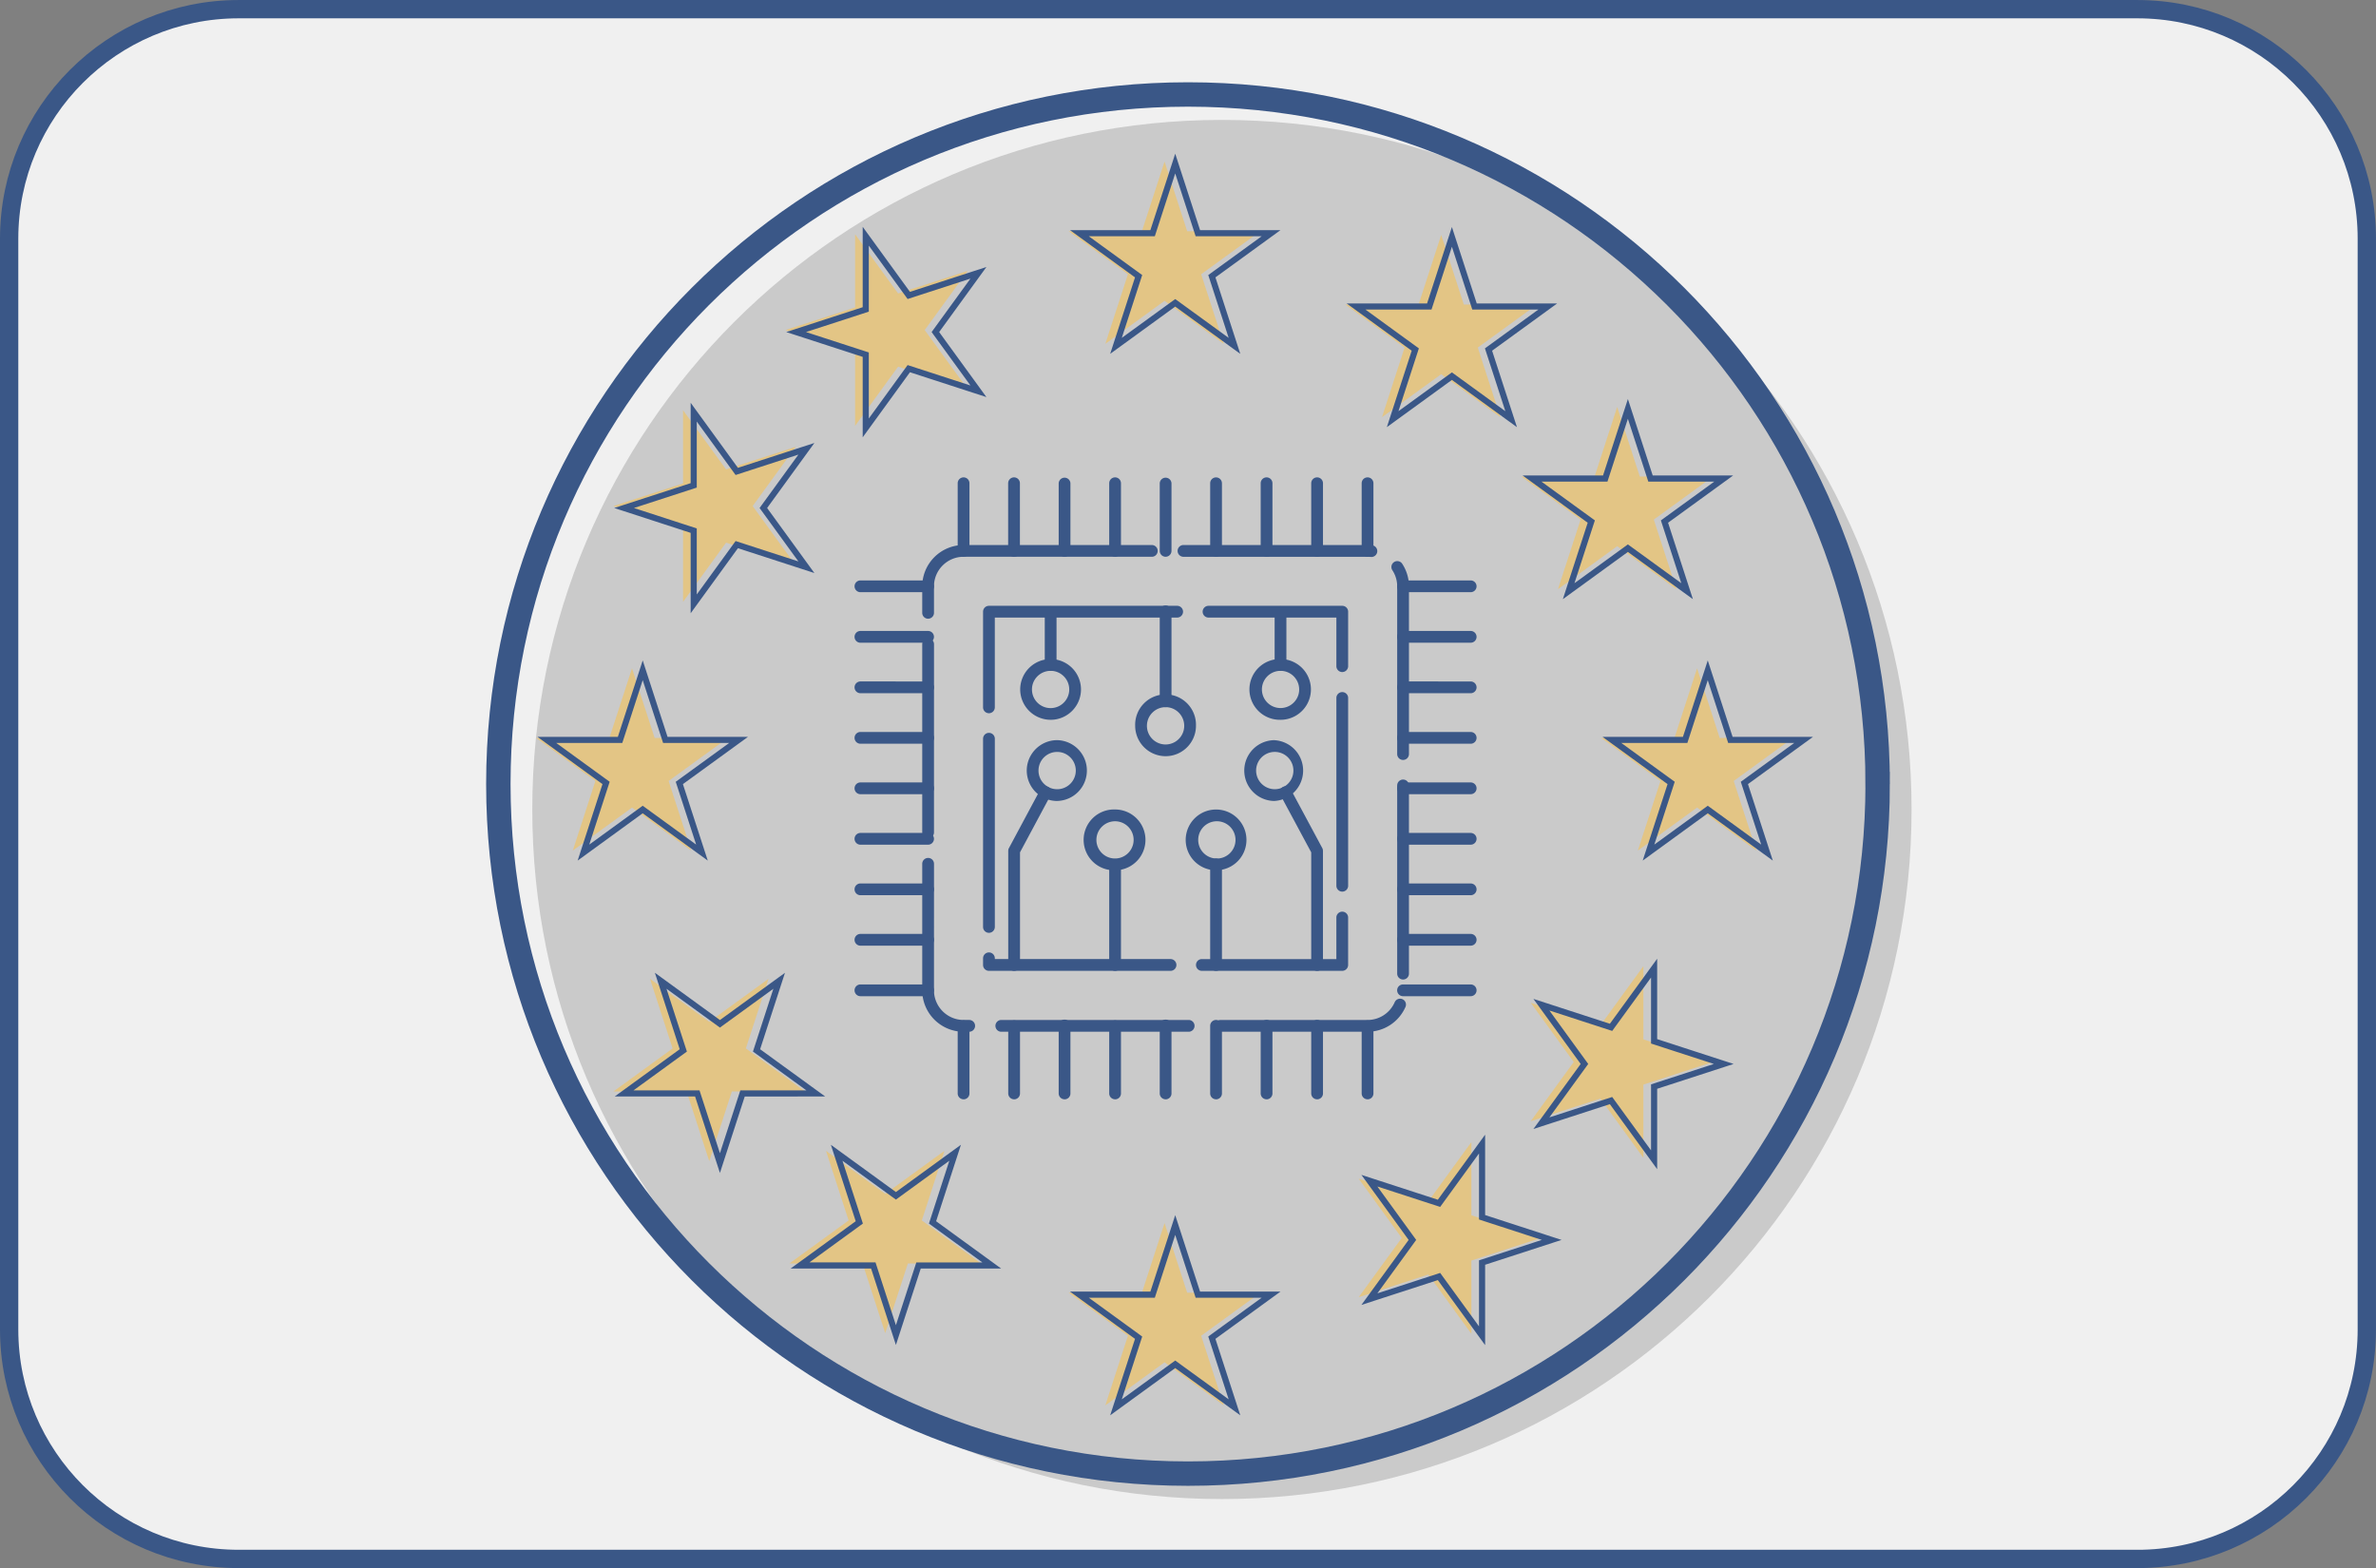 <svg xmlns="http://www.w3.org/2000/svg" width="519.068" height="342.604" viewBox="0 0 137.337 90.647"><rect x="0" y="0" width="137.337" height="90.647" fill="#808080" stroke="none"/><path d="M123.541 90.118H13.796c-7.327 0-13.267-5.94-13.267-13.266V13.794C.53 6.47 6.47.53 13.796.53H123.54c7.327 0 13.266 5.94 13.266 13.265v63.058c0 7.327-5.939 13.266-13.266 13.266" fill="#f0f0f0"/><path d="M123.541 90.118H13.796c-7.327 0-13.267-5.94-13.267-13.266V13.794C.53 6.47 6.47.53 13.796.53H123.54c7.327 0 13.266 5.94 13.266 13.265v63.058c0 7.327-5.939 13.266-13.266 13.266zm0 0" fill="none" stroke="#3a5787" stroke-width="1.058" stroke-miterlimit="10"/><path d="M110.492 46.794c0 22.016-17.846 39.863-39.862 39.863-22.016 0-39.863-17.847-39.863-39.863 0-22.015 17.847-39.862 39.863-39.862s39.862 17.847 39.862 39.862" fill="#cacaca"/><path d="M108.532 45.324c0 22.015-17.847 39.862-39.863 39.862S28.805 67.34 28.805 45.324c0-22.016 17.848-39.863 39.864-39.863s39.863 17.847 39.863 39.863zm0 0" fill="none" stroke="#3a5787" stroke-width="1.411" stroke-miterlimit="10"/><path d="M79.269 32.197h-.036a1.567 1.567 0 00-.182-.01H68.39a.341.341 0 010-.681h10.662c.086 0 .17.006.254.014a.34.34 0 01-.036.678m-25.623 3.569a.34.34 0 01-.34-.34v-1.533a2.392 2.392 0 012.39-2.388h10.88a.34.34 0 110 .68h-10.88c-.942 0-1.711.767-1.711 1.708v1.532a.34.34 0 01-.34.34M81.1 43.93a.339.339 0 01-.34-.34v-9.695c0-.33-.096-.653-.279-.932a.34.34 0 11.57-.373c.254.39.39.84.39 1.306v9.695a.34.34 0 01-.341.339m-27.453 4.53a.341.341 0 01-.34-.34V37.24a.34.34 0 11.68 0l-.001 10.88a.34.34 0 01-.34.34M81.1 56.623a.339.339 0 01-.34-.34V45.404a.34.34 0 11.68 0v10.88a.339.339 0 01-.34.339m-25.061 3.02h-.342a2.394 2.394 0 01-2.39-2.393v-7.316a.34.34 0 11.68 0l-.001 7.316c0 .944.769 1.711 1.711 1.711h.342a.341.341 0 010 .681m12.693 0h-10.88a.341.341 0 010-.68h10.88a.341.341 0 010 .68m10.32 0h-8.506a.34.34 0 110-.68h8.506a1.71 1.71 0 001.564-1.027.34.34 0 01.623.274 2.393 2.393 0 01-2.187 1.433M77.585 38.85a.341.341 0 01-.34-.34V35.7h-7.39a.34.34 0 110-.68h7.73a.34.34 0 01.34.34v3.15c0 .187-.153.34-.34.34m-20.423 2.38a.339.339 0 01-.339-.34v-5.53a.34.34 0 01.34-.34h10.879a.34.34 0 110 .68h-10.54v5.19a.34.34 0 01-.34.34m20.423 10.313a.341.341 0 01-.34-.34v-10.88a.341.341 0 01.68 0v10.88c0 .187-.153.34-.34.34m-20.423 2.381a.339.339 0 01-.339-.339V42.704a.34.34 0 01.68 0v10.881a.34.34 0 01-.34.339m10.495 2.198H57.162a.34.34 0 01-.339-.34v-.385a.34.34 0 01.68 0v.044h10.155a.34.34 0 110 .681m9.927 0H69.47a.34.34 0 010-.68h7.774v-2.426a.341.341 0 01.68 0v2.766c0 .187-.153.34-.34.34" fill="#3a5787"/><path d="M55.696 32.185a.341.341 0 01-.34-.34v-3.91a.34.34 0 01.68 0v3.91a.34.34 0 01-.34.34m29.312 2.048h-3.91a.34.34 0 010-.68h3.91a.34.34 0 010 .68m-5.961 29.315a.34.34 0 01-.34-.339V59.3a.341.341 0 01.68 0v3.91a.34.34 0 01-.34.34M58.613 32.185a.34.34 0 01-.34-.34v-3.91a.34.34 0 01.68 0v3.91a.34.34 0 01-.34.34m26.395 4.97h-3.91a.34.34 0 010-.681h3.91a.34.34 0 010 .68m-8.877 26.394a.34.34 0 01-.34-.339V59.3a.34.34 0 11.68 0v3.91a.339.339 0 01-.34.34M61.534 32.185a.34.34 0 01-.34-.34v-3.91a.34.34 0 01.679 0v3.91a.34.34 0 01-.34.34m23.475 7.888h-3.91a.34.34 0 010-.68l3.91.001a.34.34 0 010 .68M73.21 63.548a.339.339 0 01-.34-.339V59.3a.34.34 0 11.68 0v3.91a.34.34 0 01-.34.34m-8.756-31.365a.341.341 0 01-.34-.34v-3.91a.34.34 0 01.68 0v3.91c0 .187-.153.34-.34.34m20.554 10.808h-3.91a.339.339 0 010-.68l3.91.001a.339.339 0 010 .68M70.29 63.548a.339.339 0 01-.34-.339V59.3a.34.34 0 11.68 0v3.91a.34.34 0 01-.34.34m-2.915-31.365a.34.34 0 01-.34-.34v-3.91a.34.34 0 01.679 0v3.91a.34.34 0 01-.339.34M85.008 45.91h-3.91a.34.34 0 010-.68h3.91a.34.34 0 010 .68M67.375 63.548a.34.34 0 01-.34-.339V59.3a.34.34 0 11.679 0v3.91a.339.339 0 01-.339.34m2.915-31.365a.34.34 0 01-.34-.34v-3.91c0-.187.152-.338.34-.338a.34.34 0 01.34.339v3.91a.34.34 0 01-.34.34M85.008 48.83h-3.91a.34.34 0 010-.68h3.91a.34.34 0 010 .68M64.454 63.548a.34.34 0 01-.34-.339V59.3a.341.341 0 01.68 0v3.91a.34.34 0 01-.34.34m8.756-31.365a.34.34 0 01-.34-.34v-3.91a.34.34 0 01.68 0v3.91c0 .187-.153.34-.34.34M85.008 51.75h-3.91a.34.34 0 010-.68l3.91.001a.34.34 0 010 .68M61.534 63.548a.34.34 0 01-.34-.339V59.3a.34.34 0 11.679 0v3.91a.339.339 0 01-.34.34m14.598-31.365a.34.34 0 01-.34-.34v-3.91a.34.34 0 01.68 0v3.91a.34.34 0 01-.34.34m8.877 22.482h-3.91a.34.34 0 010-.68h3.91a.34.34 0 010 .68m-26.39 8.881a.34.34 0 01-.34-.339V59.3a.341.341 0 01.68 0v3.91a.34.34 0 01-.34.34m20.429-31.365a.341.341 0 01-.34-.34v-3.91a.34.34 0 01.68 0v3.91c0 .187-.153.34-.34.34m5.961 25.403h-3.91a.34.34 0 010-.68h3.91a.34.34 0 010 .68m-29.312 5.96a.34.34 0 01-.34-.339V59.3a.341.341 0 01.68 0v3.91a.34.34 0 01-.34.34m-2.05-5.962h-3.911a.34.34 0 010-.68h3.91a.34.34 0 010 .68m.001-2.921h-3.911a.34.34 0 010-.68h3.91a.34.34 0 010 .68m.001-2.917h-3.911a.34.34 0 010-.68l3.91.001a.34.34 0 010 .68m.001-2.921h-3.911a.34.34 0 010-.68h3.91a.34.34 0 010 .68m.001-2.92h-3.911a.34.34 0 010-.68h3.91a.34.34 0 010 .68m.001-2.917h-3.911a.339.339 0 010-.68l3.91.001a.339.339 0 010 .68m.001-2.921h-3.911a.34.34 0 010-.68l3.91.001a.34.34 0 010 .68m.001-2.919h-3.911a.34.34 0 010-.681h3.91a.34.34 0 010 .68m.001-2.921h-3.911a.34.34 0 010-.68h3.91a.34.34 0 010 .68m20.371 4.547a.34.34 0 01-.34-.34v-3.08a.341.341 0 01.68 0v3.08a.34.34 0 01-.34.34m-6.641 2.1a.34.34 0 01-.34-.34v-5.18a.34.34 0 11.679 0v5.18a.34.34 0 01-.339.34m-2.921 15.242a.341.341 0 01-.34-.34v-5.813a.341.341 0 01.68 0v5.813c0 .187-.153.34-.34.34m5.836 0a.34.34 0 01-.34-.34v-5.813a.34.34 0 11.68 0v5.813a.34.34 0 01-.34.34m-11.672 0a.341.341 0 01-.34-.34v-6.596a.33.33 0 01.04-.16l1.817-3.392a.34.34 0 11.6.32l-1.777 3.318v6.51c0 .187-.153.34-.34.34m17.513 0a.34.34 0 01-.34-.34v-6.51l-1.782-3.317a.342.342 0 01.14-.462.341.341 0 01.46.14l1.821 3.392c.026.05.04.105.04.161v6.596a.34.34 0 01-.339.34" fill="#3a5787"/><path d="M67.375 40.88a1.078 1.078 0 101.075 1.079c0-.596-.482-1.08-1.075-1.08m0 2.834a1.76 1.76 0 01-1.76-1.755 1.758 1.758 0 113.514 0c0 .968-.787 1.755-1.754 1.755m-6.646-4.933c-.596 0-1.08.482-1.08 1.076a1.077 1.077 0 002.155 0c0-.594-.483-1.077-1.075-1.077m0 2.83a1.76 1.76 0 01-1.76-1.753 1.756 1.756 0 013.514 0c0 .967-.787 1.754-1.754 1.754m13.287-2.83a1.075 1.075 0 000 2.15c.595 0 1.079-.482 1.079-1.074a1.08 1.08 0 00-1.08-1.077m0 2.83a1.756 1.756 0 11.005-3.511 1.756 1.756 0 01-.004 3.512m-3.726 5.865a1.078 1.078 0 000 2.154 1.078 1.078 0 100-2.154m0 2.833a1.756 1.756 0 11.003-3.512 1.756 1.756 0 01-.003 3.512m-9.182-6.841a1.078 1.078 0 101.075 1.079c0-.595-.483-1.079-1.075-1.079m0 2.835a1.76 1.76 0 01-1.76-1.756c0-.97.79-1.76 1.76-1.76a1.758 1.758 0 010 3.515m12.529-2.834a1.078 1.078 0 000 2.154 1.078 1.078 0 100-2.154m0 2.835a1.758 1.758 0 010-3.515 1.759 1.759 0 010 3.515m-9.183 1.173a1.08 1.08 0 00-1.08 1.079 1.076 1.076 0 101.079-1.079m0 2.833a1.758 1.758 0 110-3.514 1.756 1.756 0 010 3.514" fill="#3a5787"/><path d="M60.729 38.78a.34.34 0 01-.34-.34v-3.08a.341.341 0 01.68 0v3.08a.34.34 0 01-.34.34" fill="#3a5787"/><path d="M67.313 9.34l1.308 4.026h4.232l-3.423 2.487 1.307 4.025-3.424-2.487-3.424 2.487 1.307-4.025-3.424-2.487h4.233zm15.992 4.24l1.308 4.024h4.232l-3.425 2.488 1.308 4.025-3.423-2.487-3.424 2.487 1.307-4.025-3.424-2.488h4.232zm10.171 9.943l1.308 4.025h4.232l-3.423 2.488 1.308 4.025-3.425-2.487-3.424 2.487 1.31-4.025-3.425-2.488h4.232zm4.618 15.11l1.308 4.026h4.232l-3.423 2.487 1.308 4.025-3.425-2.487-3.424 2.487 1.308-4.025-3.425-2.487h4.234zm-61.562 0l1.308 4.026h4.232l-3.424 2.487 1.308 4.025-3.424-2.487-3.425 2.487 1.308-4.025-3.423-2.487h4.232zm30.781 32.069l1.308 4.025h4.232l-3.423 2.489 1.307 4.025-3.424-2.489-3.424 2.489 1.307-4.025-3.424-2.49h4.233zM35.456 29.253l4.025-1.308v-4.233l2.487 3.424 4.025-1.307-2.487 3.424 2.487 3.424-4.025-1.307-2.487 3.423V30.56zM45.4 19.08l4.025-1.307V13.54l2.487 3.424 4.025-1.308-2.487 3.423 2.487 3.425-4.025-1.308-2.487 3.424v-4.233zm5.767 57.984l-1.308-4.025h-4.232l3.424-2.488-1.307-4.025 3.423 2.488 3.424-2.488-1.308 4.025 3.425 2.488h-4.232zM40.995 67.12l-1.307-4.025h-4.232l3.423-2.488-1.308-4.025 3.424 2.488 3.425-2.488-1.308 4.025 3.424 2.488h-4.233zm58.021-5.73l-4.025 1.308v4.233l-2.487-3.424-4.026 1.308 2.488-3.425-2.488-3.424 4.026 1.309 2.487-3.424v4.231zm-9.944 10.173l-4.024 1.308v4.232l-2.488-3.425-4.026 1.308 2.49-3.423-2.49-3.425 4.026 1.308 2.488-3.424v4.232zm0 0" fill="#e3c585" fill-rule="evenodd"/><path d="M67.93 9.455l1.308 4.025h4.233l-3.424 2.487 1.308 4.026-3.425-2.488-3.424 2.488 1.308-4.026-3.423-2.487h4.232zm15.993 4.239l1.307 4.025h4.232l-3.423 2.487 1.308 4.025-3.424-2.487-3.425 2.487 1.308-4.025-3.423-2.487h4.232zm10.172 9.943l1.307 4.026h4.233L96.21 30.15l1.308 4.025-3.423-2.487-3.424 2.487 1.308-4.025-3.425-2.487h4.232zm4.617 15.111l1.307 4.025h4.232l-3.423 2.487 1.308 4.026-3.424-2.49-3.425 2.49 1.308-4.026-3.423-2.487h4.232zm-61.562 0l1.307 4.025h4.233l-3.424 2.487 1.308 4.026-3.425-2.49-3.424 2.49 1.307-4.026-3.423-2.487h4.232zm30.78 32.068l1.308 4.025h4.233l-3.424 2.488 1.308 4.025-3.425-2.487-3.424 2.487 1.308-4.025-3.423-2.488h4.232zm-31.857-41.45l4.025-1.308v-4.232l2.488 3.425 4.025-1.308-2.488 3.423 2.488 3.424-4.025-1.307-2.488 3.424v-4.232zm9.944-10.171l4.025-1.308v-4.232l2.487 3.423 4.026-1.308-2.488 3.425 2.488 3.424-4.026-1.308-2.487 3.425v-4.234zm5.768 57.983l-1.307-4.025h-4.234l3.425-2.489-1.308-4.025 3.424 2.489 3.423-2.489-1.306 4.025 3.423 2.49h-4.232zm-10.172-9.944l-1.308-4.025h-4.232l3.423-2.488-1.308-4.026 3.425 2.489 3.424-2.487-1.308 4.024 3.425 2.488H42.92zm58.022-5.729l-4.025 1.307v4.232l-2.49-3.423-4.024 1.308 2.488-3.424-2.488-3.425 4.025 1.308 2.489-3.423v4.232zm-9.944 10.172l-4.025 1.308v4.232l-2.489-3.424-4.024 1.307 2.487-3.423-2.487-3.424 4.024 1.308 2.489-3.425v4.232zm0 0" fill="none" stroke="#3a5787" stroke-width=".353" stroke-miterlimit="10"/></svg>